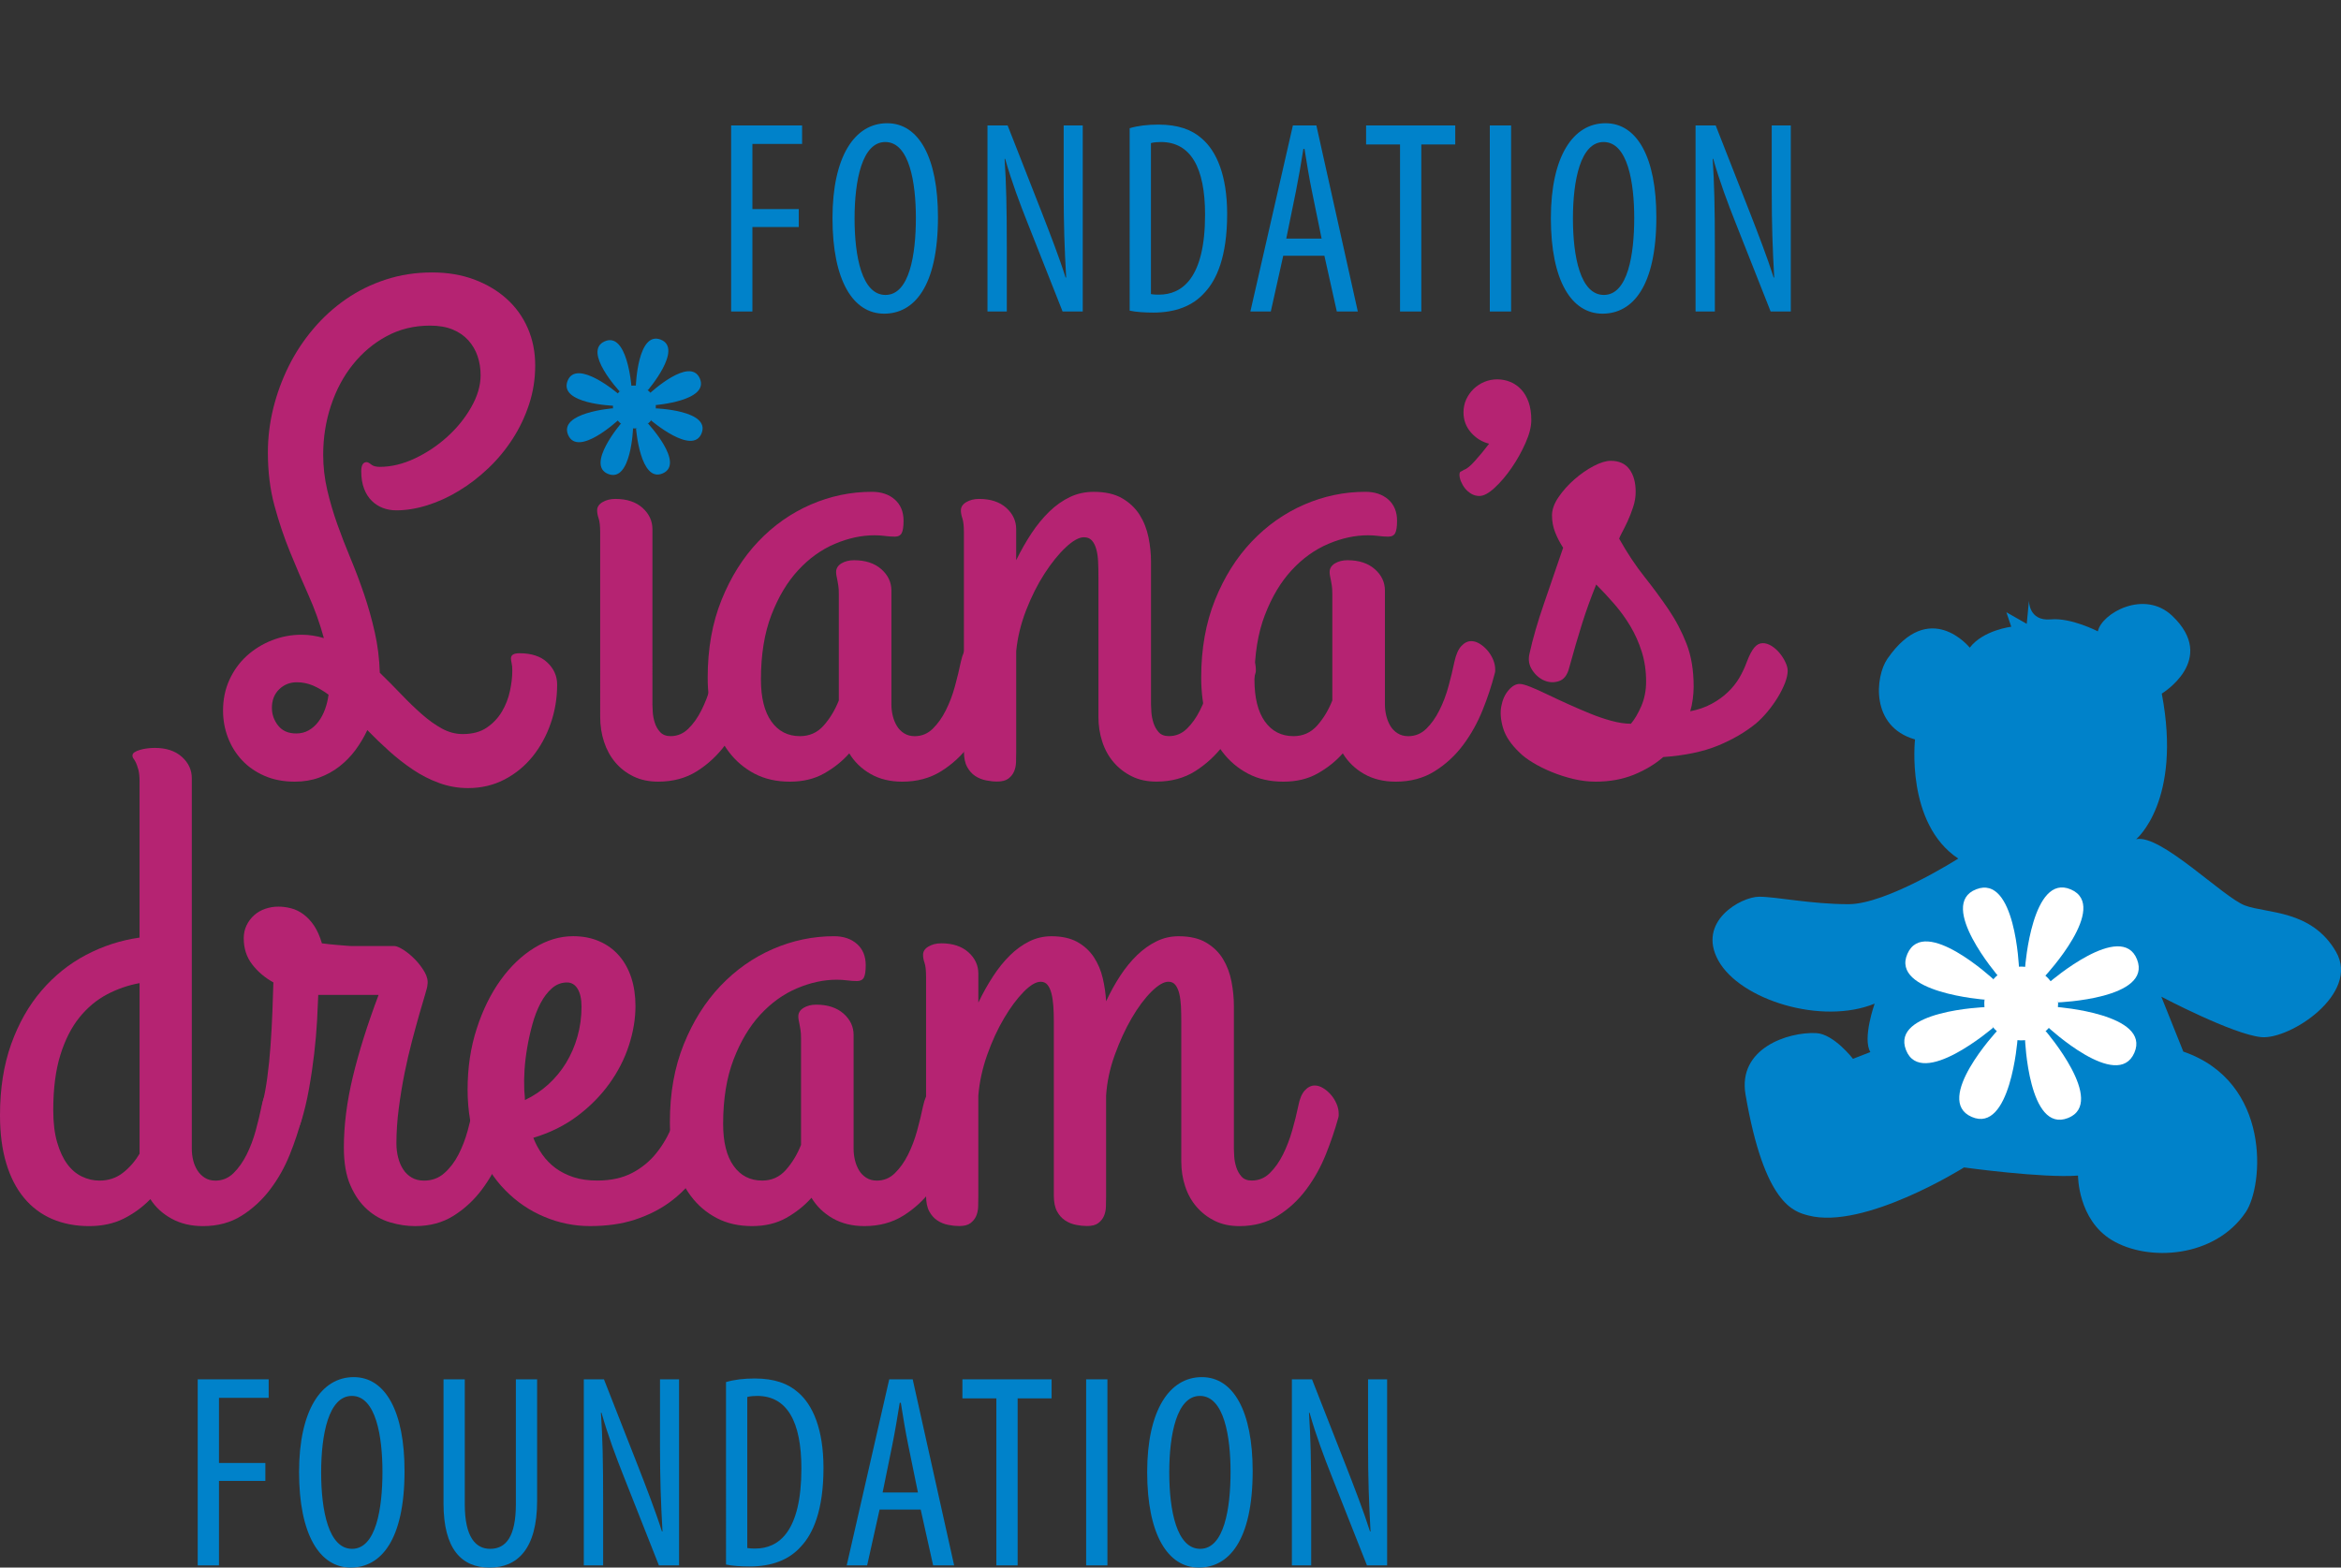 <?xml version="1.0" encoding="utf-8"?>
<!-- Generator: Adobe Illustrator 16.0.0, SVG Export Plug-In . SVG Version: 6.00 Build 0)  -->
<!DOCTYPE svg PUBLIC "-//W3C//DTD SVG 1.1//EN" "http://www.w3.org/Graphics/SVG/1.1/DTD/svg11.dtd">
<svg version="1.1" id="Layer_1" xmlns="http://www.w3.org/2000/svg" xmlns:xlink="http://www.w3.org/1999/xlink" x="0px" y="0px"
	 width="162.379px" height="108.764px" viewBox="0 -18.903 162.379 108.764" enable-background="new 0 -18.903 162.379 108.764"
	 xml:space="preserve">
<rect x="0" y="-18.903" width="162.379" height="108.764" fill="#333333" stroke="none"/>
<g id="Layer_1_1_">
	<g>
		<g>
			<path fill="#0082CA" d="M148.172,39.324c0,0,3.197-2.648,1.775-10.103c0,0,3.91-2.354,0.734-5.388
				c-1.951-1.865-4.914-0.176-5.168,1.07c0,0-1.837-0.958-3.262-0.831c-1.552,0.141-1.516-1.306-1.516-1.306l-0.154,1.615
				l-1.413-0.805l0.339,1.008c0,0-1.938,0.227-2.879,1.449c0,0-2.791-3.468-5.718,0.782c-0.832,1.208-1.201,4.698,1.922,5.587
				c0,0-0.664,5.834,3,8.266c0,0-4.97,3.164-7.604,3.164c-2.638,0-4.992-0.517-6.215-0.517c-1.225,0-4.332,1.695-2.824,4.427
				c1.504,2.729,7.168,4.496,10.842,2.99c0,0-0.861,2.422-0.297,3.361l-1.205,0.469c0,0-1.331-1.73-2.559-1.786
				c-1.972-0.09-5.441,1.071-4.896,4.258c1.311,7.649,3.364,8.132,4.35,8.394c3.872,1.03,10.806-3.33,10.806-3.33
				s5.461,0.754,7.908,0.565c0,0-0.017,3.047,2.346,4.476c2.527,1.525,7.151,1.232,9.287-1.938c1.248-1.854,1.78-9.039-4.33-11.141
				l-1.527-3.811c0,0,4.96,2.62,6.938,2.808c1.976,0.188,6.873-3.012,5.176-5.932c-1.694-2.918-4.801-2.637-6.307-3.202
				C154.214,43.365,149.867,38.946,148.172,39.324L148.172,39.324L148.172,39.324z"/>
			<path fill="#FFFFFF" d="M142.542,51.745c-0.563,1.297-2.074,1.89-3.368,1.322c-1.295-0.563-1.89-2.072-1.322-3.367
				c0.563-1.297,2.071-1.888,3.367-1.322C142.516,48.942,143.107,50.451,142.542,51.745L142.542,51.745z"/>
			<path fill="#FFFFFF" d="M140.471,48.179c0,0,0.484-6.542,3.176-5.367c2.692,1.172-1.773,5.979-1.773,5.979L140.471,48.179
				L140.471,48.179z"/>
			<path fill="#FFFFFF" d="M139.941,53.226c0,0-0.485,6.541-3.178,5.366c-2.693-1.173,1.771-5.979,1.771-5.979L139.941,53.226
				L139.941,53.226z"/>
			<path fill="#FFFFFF" d="M137.668,50.457c0,0-6.54-0.484-5.366-3.176c1.175-2.695,5.978,1.771,5.978,1.771L137.668,50.457
				L137.668,50.457z"/>
			<path fill="#FFFFFF" d="M142.676,50.968c0,0,6.542,0.483,5.368,3.178c-1.174,2.69-5.979-1.771-5.979-1.771L142.676,50.968
				L142.676,50.968z"/>
			<path fill="#FFFFFF" d="M142.191,49.219c0,0,4.968-4.283,6.041-1.551c1.074,2.737-5.481,2.979-5.481,2.979L142.191,49.219
				L142.191,49.219z"/>
			<path fill="#FFFFFF" d="M138.617,48.843c0,0-4.282-4.969-1.549-6.042c2.734-1.071,2.977,5.481,2.977,5.481L138.617,48.843
				L138.617,48.843z"/>
			<path fill="#FFFFFF" d="M138.247,52.403c0,0-4.968,4.283-6.04,1.55c-1.076-2.736,5.479-2.977,5.479-2.977L138.247,52.403
				L138.247,52.403z"/>
			<path fill="#FFFFFF" d="M141.889,52.629c0,0,4.281,4.969,1.549,6.042c-2.734,1.073-2.976-5.48-2.976-5.48L141.889,52.629
				L141.889,52.629z"/>
		</g>
		<g>
			<polygon fill="#0082CA" points="13.714,76.801 18.636,76.801 18.636,78.084 15.189,78.084 15.189,82.604 18.406,82.604 
				18.406,83.849 15.189,83.849 15.189,89.71 13.714,89.71 			"/>
			<path fill="#0082CA" d="M22.276,83.255c0,2.661,0.517,5.306,2.145,5.306c1.667,0,2.107-2.815,2.107-5.344
				c0-2.412-0.44-5.266-2.125-5.266C22.793,77.951,22.276,80.631,22.276,83.255L22.276,83.255z M28.06,83.159
				c0,4.846-1.667,6.702-3.734,6.702c-2.146,0-3.582-2.278-3.582-6.625c0-4.272,1.533-6.589,3.792-6.589
				C26.739,76.647,28.06,79.04,28.06,83.159L28.06,83.159z"/>
			<path fill="#0082CA" d="M32.238,76.801v8.656c0,2.316,0.766,3.104,1.762,3.104c1.092,0,1.782-0.843,1.782-3.104v-8.656h1.474
				v8.428c0,3.353-1.378,4.634-3.294,4.634c-1.934,0-3.199-1.264-3.199-4.463v-8.599H32.238L32.238,76.801z"/>
			<path fill="#0082CA" d="M40.494,89.71V76.801h1.398l2.375,6.053c0.536,1.38,1.207,3.104,1.647,4.501h0.039
				c-0.116-2.031-0.173-3.696-0.173-5.938v-4.616h1.322V89.71h-1.398l-2.452-6.206c-0.517-1.304-1.072-2.775-1.532-4.386h-0.038
				c0.115,1.723,0.153,3.369,0.153,6.128v4.464H40.494L40.494,89.71z"/>
			<path fill="#0082CA" d="M51.833,88.503c0.21,0.038,0.421,0.038,0.555,0.038c1.628,0,3.199-1.169,3.199-5.555
				c0-3.255-0.996-5.035-3.064-5.035c-0.23,0-0.498,0.018-0.69,0.074V88.503L51.833,88.503z M50.358,76.992
				c0.575-0.173,1.245-0.25,1.992-0.25c1.36,0,2.318,0.346,3.026,0.979c0.997,0.861,1.743,2.527,1.743,5.227
				c0,2.951-0.728,4.561-1.552,5.44c-0.842,0.958-2.068,1.397-3.562,1.397c-0.594,0-1.207-0.038-1.647-0.134V76.992L50.358,76.992z"
				/>
			<path fill="#0082CA" d="M63.671,84.653l-0.669-3.275c-0.192-0.919-0.365-1.992-0.518-2.949h-0.076
				c-0.154,0.977-0.345,2.088-0.519,2.949l-0.668,3.275H63.671L63.671,84.653z M61.009,85.84l-0.862,3.87H58.73l2.95-12.909h1.628
				l2.874,12.909h-1.457l-0.862-3.87H61.009L61.009,85.84z"/>
			<polygon fill="#0082CA" points="69.111,78.121 66.756,78.121 66.756,76.801 72.942,76.801 72.942,78.121 70.587,78.121 
				70.587,89.71 69.111,89.71 			"/>
			<polygon fill="#0082CA" points="76.814,76.801 76.814,89.71 75.338,89.71 75.338,76.801 			"/>
			<path fill="#0082CA" d="M81.104,83.255c0,2.661,0.517,5.306,2.146,5.306c1.666,0,2.105-2.815,2.105-5.344
				c0-2.412-0.439-5.266-2.125-5.266C81.62,77.951,81.104,80.631,81.104,83.255L81.104,83.255z M86.889,83.159
				c0,4.846-1.666,6.702-3.734,6.702c-2.146,0-3.583-2.278-3.583-6.625c0-4.272,1.532-6.589,3.792-6.589
				C85.566,76.647,86.889,79.04,86.889,83.159L86.889,83.159z"/>
			<path fill="#0082CA" d="M89.609,89.71V76.801h1.397l2.374,6.053c0.537,1.38,1.207,3.104,1.648,4.501h0.037
				c-0.114-2.031-0.172-3.696-0.172-5.938v-4.616h1.322V89.71h-1.398l-2.452-6.206c-0.517-1.304-1.072-2.775-1.531-4.386h-0.038
				c0.113,1.723,0.152,3.369,0.152,6.128v4.464H89.609L89.609,89.71z"/>
			<polygon fill="#0082CA" points="50.714,-10.199 55.636,-10.199 55.636,-8.916 52.189,-8.916 52.189,-4.396 55.406,-4.396 
				55.406,-3.151 52.189,-3.151 52.189,2.71 50.714,2.71 			"/>
			<path fill="#0082CA" d="M59.276-3.745c0,2.661,0.517,5.306,2.145,5.306c1.667,0,2.107-2.815,2.107-5.344
				c0-2.412-0.44-5.266-2.125-5.266C59.793-9.049,59.276-6.369,59.276-3.745L59.276-3.745z M65.06-3.841
				c0,4.846-1.667,6.702-3.734,6.702c-2.146,0-3.582-2.278-3.582-6.625c0-4.272,1.533-6.589,3.792-6.589
				C63.739-10.353,65.06-7.96,65.06-3.841L65.06-3.841z"/>
			<path fill="#0082CA" d="M68.494,2.71v-12.909h1.398l2.375,6.053c0.536,1.38,1.207,3.104,1.647,4.501h0.039
				c-0.116-2.031-0.173-3.696-0.173-5.938v-4.616h1.322V2.71h-1.398l-2.452-6.206C70.735-4.8,70.18-6.272,69.72-7.882h-0.038
				c0.115,1.723,0.153,3.369,0.153,6.128V2.71H68.494L68.494,2.71z"/>
			<path fill="#0082CA" d="M79.833,1.503c0.21,0.038,0.421,0.038,0.555,0.038c1.627,0,3.199-1.169,3.199-5.555
				c0-3.255-0.996-5.035-3.064-5.035c-0.23,0-0.498,0.018-0.69,0.074V1.503L79.833,1.503z M78.358-10.008
				c0.575-0.173,1.245-0.25,1.992-0.25c1.36,0,2.318,0.346,3.026,0.979c0.997,0.861,1.743,2.527,1.743,5.227
				c0,2.951-0.729,4.561-1.553,5.44c-0.842,0.958-2.067,1.397-3.562,1.397c-0.594,0-1.207-0.038-1.647-0.134V-10.008L78.358-10.008z
				"/>
			<path fill="#0082CA" d="M91.671-2.347l-0.669-3.275c-0.191-0.919-0.365-1.992-0.518-2.949h-0.076
				c-0.154,0.977-0.346,2.088-0.52,2.949l-0.668,3.275H91.671L91.671-2.347z M89.009-1.16l-0.862,3.87H86.73l2.949-12.909h1.629
				L94.182,2.71h-1.457l-0.861-3.87H89.009L89.009-1.16z"/>
			<polygon fill="#0082CA" points="97.111,-8.879 94.756,-8.879 94.756,-10.199 100.941,-10.199 100.941,-8.879 98.587,-8.879 
				98.587,2.71 97.111,2.71 			"/>
			<polygon fill="#0082CA" points="104.814,-10.199 104.814,2.71 103.338,2.71 103.338,-10.199 			"/>
			<path fill="#0082CA" d="M109.104-3.745c0,2.661,0.518,5.306,2.146,5.306c1.666,0,2.105-2.815,2.105-5.344
				c0-2.412-0.439-5.266-2.125-5.266C109.62-9.049,109.104-6.369,109.104-3.745L109.104-3.745z M114.889-3.841
				c0,4.846-1.666,6.702-3.734,6.702c-2.146,0-3.582-2.278-3.582-6.625c0-4.272,1.531-6.589,3.792-6.589
				C113.566-10.353,114.889-7.96,114.889-3.841L114.889-3.841z"/>
			<path fill="#0082CA" d="M117.609,2.71v-12.909h1.397l2.374,6.053c0.537,1.38,1.207,3.104,1.648,4.501h0.037
				c-0.114-2.031-0.172-3.696-0.172-5.938v-4.616h1.322V2.71h-1.398l-2.452-6.206c-0.517-1.304-1.072-2.775-1.531-4.386h-0.038
				c0.113,1.723,0.152,3.369,0.152,6.128V2.71H117.609L117.609,2.71z"/>
			<path fill="#B52372" d="M20.591,28.435c-0.484,0-0.893,0.164-1.228,0.489c-0.335,0.328-0.503,0.758-0.503,1.287
				c0,0.452,0.144,0.86,0.432,1.229c0.289,0.365,0.706,0.548,1.251,0.548c0.328,0,0.62-0.074,0.877-0.222
				c0.257-0.148,0.479-0.348,0.667-0.598c0.187-0.249,0.339-0.532,0.456-0.853s0.199-0.659,0.246-1.019
				c-0.359-0.265-0.718-0.476-1.076-0.633C21.355,28.513,20.981,28.435,20.591,28.435L20.591,28.435z M32.47,35.777
				c-0.702,0-1.372-0.117-2.01-0.353c-0.64-0.232-1.244-0.541-1.813-0.924c-0.569-0.381-1.119-0.81-1.648-1.286
				c-0.53-0.475-1.037-0.962-1.52-1.461c-0.234,0.499-0.511,0.962-0.831,1.393c-0.319,0.429-0.689,0.807-1.11,1.134
				c-0.42,0.328-0.888,0.584-1.403,0.771c-0.515,0.188-1.075,0.28-1.683,0.28c-0.795,0-1.501-0.136-2.117-0.409
				c-0.616-0.271-1.134-0.634-1.555-1.087c-0.42-0.451-0.745-0.975-0.97-1.565c-0.226-0.594-0.339-1.216-0.339-1.87
				c0-0.78,0.148-1.493,0.445-2.142c0.296-0.646,0.697-1.198,1.204-1.659c0.507-0.459,1.087-0.817,1.743-1.075
				c0.655-0.258,1.34-0.388,2.058-0.388c0.265,0,0.526,0.021,0.783,0.061c0.258,0.039,0.511,0.097,0.76,0.174
				c-0.28-1.027-0.639-2.029-1.076-3.003c-0.437-0.975-0.861-1.969-1.274-2.982c-0.413-1.013-0.772-2.08-1.076-3.202
				c-0.304-1.123-0.457-2.354-0.457-3.695c0-1.028,0.125-2.049,0.374-3.063c0.25-1.013,0.605-1.981,1.064-2.91
				c0.46-0.928,1.024-1.788,1.696-2.583c0.67-0.797,1.426-1.484,2.268-2.07c0.842-0.585,1.766-1.04,2.771-1.368S28.83,0,29.968,0
				c1.075,0,2.05,0.164,2.923,0.49c0.873,0.328,1.625,0.776,2.256,1.345c0.631,0.57,1.119,1.247,1.461,2.034
				c0.344,0.788,0.515,1.649,0.515,2.584c0,0.937-0.141,1.833-0.422,2.689c-0.279,0.856-0.662,1.661-1.145,2.408
				c-0.484,0.748-1.044,1.427-1.684,2.034c-0.639,0.607-1.317,1.131-2.035,1.565c-0.716,0.438-1.45,0.771-2.198,1.006
				c-0.747,0.234-1.465,0.351-2.151,0.351c-0.327,0-0.635-0.054-0.923-0.161c-0.289-0.109-0.546-0.273-0.771-0.492
				c-0.226-0.219-0.406-0.498-0.538-0.841c-0.133-0.345-0.199-0.749-0.199-1.218c0-0.42,0.125-0.631,0.374-0.631
				c0.078,0,0.184,0.055,0.316,0.164c0.132,0.108,0.332,0.163,0.597,0.163c0.794,0,1.605-0.195,2.432-0.585
				c0.826-0.389,1.579-0.892,2.257-1.509c0.678-0.614,1.231-1.301,1.659-2.058c0.429-0.757,0.644-1.492,0.644-2.209
				c0-0.469-0.07-0.908-0.21-1.321c-0.141-0.413-0.355-0.778-0.644-1.101c-0.288-0.318-0.651-0.568-1.087-0.748
				c-0.437-0.179-0.958-0.269-1.566-0.269c-1.107,0-2.113,0.245-3.017,0.736c-0.904,0.489-1.683,1.146-2.337,1.965
				c-0.655,0.816-1.162,1.77-1.521,2.854c-0.358,1.083-0.537,2.216-0.537,3.401c0,0.826,0.093,1.641,0.28,2.443
				s0.421,1.598,0.701,2.385c0.28,0.787,0.588,1.582,0.924,2.386c0.335,0.803,0.646,1.629,0.935,2.478
				c0.289,0.853,0.534,1.724,0.736,2.621c0.203,0.896,0.32,1.834,0.352,2.817c0.514,0.499,1.009,0.997,1.484,1.496
				c0.476,0.499,0.948,0.955,1.416,1.367c0.467,0.413,0.935,0.749,1.402,1.006c0.468,0.257,0.951,0.385,1.45,0.385
				c0.671,0,1.224-0.147,1.661-0.443c0.436-0.296,0.787-0.665,1.052-1.109c0.264-0.444,0.452-0.923,0.561-1.438
				c0.109-0.514,0.164-0.98,0.164-1.401c0-0.219-0.015-0.395-0.047-0.526c-0.031-0.132-0.046-0.245-0.046-0.339
				c0-0.233,0.195-0.352,0.584-0.352c0.842,0,1.489,0.213,1.941,0.644c0.452,0.431,0.678,0.938,0.678,1.532
				c0,0.935-0.148,1.832-0.445,2.688c-0.296,0.857-0.712,1.621-1.251,2.292c-0.537,0.67-1.189,1.204-1.952,1.603
				C34.231,35.578,33.389,35.777,32.47,35.777L32.47,35.777z"/>
			<path fill="#B52372" d="M45.254,29.978c0,0.109,0.007,0.284,0.023,0.524c0.016,0.242,0.062,0.487,0.14,0.737
				s0.203,0.468,0.375,0.655c0.171,0.186,0.413,0.279,0.725,0.279c0.467,0,0.877-0.172,1.227-0.515
				c0.351-0.343,0.655-0.771,0.912-1.287c0.258-0.513,0.472-1.069,0.643-1.671c0.172-0.599,0.313-1.164,0.421-1.695
				c0.094-0.48,0.237-0.833,0.433-1.052c0.195-0.219,0.405-0.34,0.631-0.363c0.226-0.021,0.453,0.035,0.679,0.177
				c0.225,0.142,0.428,0.323,0.608,0.55c0.179,0.227,0.312,0.479,0.398,0.76c0.085,0.281,0.097,0.546,0.034,0.795
				c-0.218,0.794-0.503,1.63-0.854,2.501c-0.351,0.874-0.798,1.677-1.344,2.409c-0.546,0.733-1.201,1.342-1.964,1.825
				c-0.765,0.482-1.661,0.724-2.689,0.724c-0.64,0-1.208-0.119-1.707-0.36c-0.499-0.242-0.92-0.566-1.263-0.972
				c-0.343-0.406-0.604-0.881-0.783-1.427c-0.179-0.546-0.269-1.123-0.269-1.73V18.052c0-0.45-0.036-0.778-0.105-0.981
				c-0.07-0.202-0.106-0.39-0.106-0.563c0-0.232,0.125-0.424,0.375-0.571c0.25-0.148,0.545-0.223,0.888-0.223
				c0.795,0,1.423,0.207,1.883,0.619c0.459,0.413,0.69,0.909,0.69,1.484L45.254,29.978L45.254,29.978z"/>
			<path fill="#B52372" d="M63.446,32.176c0.483,0,0.9-0.172,1.251-0.515c0.35-0.343,0.655-0.771,0.912-1.287
				c0.257-0.513,0.468-1.069,0.631-1.671c0.164-0.599,0.299-1.164,0.409-1.695c0.109-0.5,0.27-0.86,0.479-1.087
				c0.211-0.225,0.44-0.34,0.69-0.34c0.187,0,0.378,0.06,0.573,0.175c0.194,0.118,0.375,0.271,0.538,0.457
				c0.164,0.188,0.296,0.398,0.397,0.631c0.102,0.234,0.153,0.47,0.153,0.702c0,0.032,0,0.07,0,0.116
				c0,0.047-0.017,0.118-0.047,0.211c-0.203,0.794-0.479,1.63-0.83,2.501c-0.351,0.874-0.799,1.677-1.345,2.409
				c-0.546,0.733-1.204,1.342-1.976,1.825c-0.772,0.482-1.672,0.724-2.701,0.724c-0.842,0-1.575-0.18-2.198-0.537
				c-0.625-0.357-1.115-0.834-1.474-1.428c-0.484,0.547-1.064,1.01-1.743,1.393c-0.677,0.384-1.469,0.572-2.373,0.572
				c-0.936,0-1.757-0.186-2.467-0.561c-0.709-0.375-1.305-0.886-1.789-1.53c-0.483-0.647-0.846-1.412-1.087-2.294
				c-0.241-0.88-0.362-1.827-0.362-2.84c0-1.996,0.319-3.789,0.959-5.379c0.639-1.59,1.489-2.942,2.549-4.059
				c1.059-1.113,2.271-1.967,3.635-2.561c1.364-0.591,2.778-0.887,4.245-0.887c0.654,0,1.184,0.178,1.589,0.534
				c0.406,0.36,0.609,0.853,0.609,1.476c0,0.405-0.044,0.69-0.129,0.854c-0.087,0.164-0.246,0.246-0.48,0.246
				c-0.218,0-0.444-0.017-0.677-0.047c-0.234-0.031-0.476-0.047-0.726-0.047c-0.904,0-1.823,0.198-2.759,0.596
				c-0.935,0.398-1.782,1.007-2.537,1.825c-0.757,0.816-1.376,1.854-1.86,3.109c-0.482,1.254-0.725,2.747-0.725,4.478
				c0,1.263,0.243,2.233,0.725,2.912c0.483,0.678,1.146,1.017,1.988,1.017c0.655,0,1.201-0.244,1.637-0.734
				c0.436-0.493,0.787-1.073,1.052-1.742v-7.392c0-0.232-0.012-0.428-0.036-0.584c-0.023-0.154-0.046-0.287-0.069-0.396
				s-0.043-0.208-0.059-0.293c-0.016-0.086-0.023-0.167-0.023-0.245c0-0.25,0.121-0.447,0.362-0.597
				c0.242-0.147,0.535-0.223,0.876-0.223c0.796,0,1.427,0.207,1.895,0.619c0.468,0.414,0.702,0.908,0.702,1.485v7.903
				c0,0.265,0.031,0.524,0.093,0.782c0.062,0.259,0.156,0.49,0.281,0.701c0.124,0.211,0.292,0.383,0.502,0.517
				C62.92,32.109,63.166,32.176,63.446,32.176L63.446,32.176z"/>
			<path fill="#B52372" d="M66.86,18.052c0-0.45-0.035-0.778-0.105-0.981c-0.069-0.202-0.105-0.39-0.105-0.563
				c0-0.232,0.125-0.424,0.374-0.571c0.25-0.148,0.545-0.223,0.889-0.223c0.795,0,1.422,0.207,1.883,0.619
				c0.46,0.413,0.69,0.909,0.69,1.484v2.151c0.327-0.671,0.681-1.294,1.063-1.871c0.382-0.576,0.796-1.078,1.239-1.508
				c0.444-0.43,0.92-0.764,1.426-1.006c0.507-0.241,1.057-0.36,1.648-0.36c0.795,0,1.45,0.146,1.965,0.442
				c0.514,0.296,0.919,0.68,1.217,1.146c0.295,0.469,0.501,0.99,0.619,1.567c0.117,0.576,0.175,1.14,0.175,1.684v9.915
				c0,0.109,0.008,0.283,0.024,0.524c0.016,0.242,0.062,0.487,0.141,0.737c0.076,0.25,0.198,0.468,0.361,0.655
				c0.164,0.186,0.401,0.279,0.713,0.279c0.483,0,0.899-0.172,1.251-0.515s0.654-0.771,0.912-1.287
				c0.257-0.513,0.468-1.07,0.631-1.671c0.164-0.599,0.3-1.164,0.408-1.695c0.095-0.5,0.25-0.86,0.469-1.087
				c0.217-0.225,0.443-0.34,0.678-0.34c0.188,0,0.383,0.06,0.584,0.175c0.203,0.118,0.385,0.271,0.551,0.457
				c0.162,0.188,0.295,0.398,0.396,0.631c0.103,0.234,0.151,0.47,0.151,0.702c0,0.032,0,0.07,0,0.116
				c0,0.047-0.016,0.118-0.045,0.211c-0.203,0.794-0.479,1.63-0.83,2.501c-0.352,0.874-0.803,1.677-1.356,2.409
				c-0.554,0.733-1.213,1.342-1.976,1.825c-0.764,0.482-1.661,0.724-2.689,0.724c-0.64,0-1.205-0.119-1.695-0.361
				c-0.491-0.241-0.913-0.565-1.263-0.971c-0.351-0.406-0.616-0.881-0.795-1.427c-0.181-0.546-0.269-1.123-0.269-1.73v-9.728
				c0-0.374-0.007-0.726-0.023-1.053c-0.015-0.327-0.059-0.616-0.129-0.864c-0.069-0.249-0.171-0.449-0.304-0.598
				c-0.133-0.147-0.315-0.222-0.549-0.222c-0.343,0-0.764,0.233-1.262,0.701c-0.5,0.468-0.99,1.075-1.473,1.823
				c-0.484,0.748-0.909,1.595-1.275,2.537c-0.366,0.943-0.596,1.89-0.689,2.842v6.991c0,0.233-0.004,0.473-0.012,0.714
				c-0.008,0.24-0.055,0.46-0.141,0.654c-0.086,0.193-0.219,0.358-0.398,0.49c-0.18,0.134-0.44,0.198-0.783,0.198
				c-0.233,0-0.487-0.027-0.76-0.082c-0.273-0.054-0.523-0.155-0.749-0.303c-0.226-0.149-0.413-0.359-0.561-0.632
				c-0.149-0.272-0.223-0.635-0.223-1.087V18.052H66.86z"/>
			<path fill="#B52372" d="M97.68,32.176c0.484,0,0.901-0.172,1.252-0.515c0.352-0.343,0.655-0.771,0.911-1.287
				c0.257-0.513,0.47-1.069,0.632-1.671c0.164-0.599,0.299-1.164,0.409-1.695c0.109-0.5,0.269-0.86,0.479-1.087
				c0.21-0.225,0.439-0.34,0.689-0.34c0.188,0,0.379,0.06,0.573,0.175c0.194,0.118,0.374,0.271,0.537,0.457
				c0.164,0.188,0.296,0.398,0.397,0.631c0.101,0.234,0.152,0.47,0.152,0.702c0,0.032,0,0.07,0,0.116
				c0,0.047-0.018,0.118-0.046,0.211c-0.204,0.794-0.479,1.63-0.831,2.501c-0.352,0.874-0.799,1.677-1.345,2.409
				c-0.546,0.733-1.204,1.342-1.978,1.825c-0.77,0.482-1.671,0.724-2.699,0.724c-0.842,0-1.575-0.18-2.199-0.537
				c-0.623-0.357-1.114-0.834-1.473-1.428c-0.482,0.547-1.063,1.01-1.742,1.393c-0.678,0.384-1.471,0.572-2.373,0.572
				c-0.937,0-1.76-0.186-2.467-0.561c-0.709-0.375-1.307-0.886-1.789-1.53c-0.484-0.647-0.848-1.412-1.088-2.294
				c-0.242-0.88-0.363-1.827-0.363-2.84c0-1.996,0.32-3.789,0.957-5.379c0.639-1.59,1.49-2.942,2.55-4.059
				c1.06-1.113,2.272-1.967,3.637-2.561c1.363-0.591,2.777-0.887,4.244-0.887c0.653,0,1.185,0.178,1.591,0.534
				c0.404,0.36,0.607,0.853,0.607,1.476c0,0.405-0.045,0.69-0.129,0.854c-0.086,0.164-0.245,0.246-0.479,0.246
				c-0.218,0-0.443-0.017-0.679-0.047c-0.233-0.031-0.476-0.047-0.724-0.047c-0.905,0-1.825,0.198-2.76,0.596
				c-0.937,0.398-1.783,1.007-2.539,1.825c-0.756,0.816-1.375,1.854-1.858,3.109c-0.484,1.254-0.724,2.747-0.724,4.478
				c0,1.263,0.239,2.233,0.724,2.912c0.483,0.678,1.147,1.017,1.987,1.017c0.654,0,1.199-0.244,1.638-0.734
				c0.437-0.493,0.786-1.073,1.052-1.742v-7.392c0-0.232-0.012-0.428-0.035-0.584c-0.023-0.154-0.047-0.287-0.07-0.396
				c-0.022-0.109-0.043-0.208-0.059-0.293c-0.016-0.086-0.023-0.167-0.023-0.245c0-0.25,0.123-0.447,0.362-0.597
				c0.242-0.147,0.533-0.223,0.877-0.223c0.796,0,1.427,0.207,1.894,0.619c0.469,0.414,0.703,0.908,0.703,1.485v7.903
				c0,0.265,0.031,0.524,0.094,0.782c0.063,0.259,0.154,0.49,0.279,0.701s0.293,0.383,0.504,0.517
				C97.154,32.109,97.4,32.176,97.68,32.176L97.68,32.176z"/>
			<path fill="#B52372" d="M103.854,7.418c0.312,0,0.612,0.059,0.9,0.175c0.287,0.117,0.542,0.293,0.76,0.527
				c0.219,0.233,0.389,0.525,0.514,0.875c0.125,0.353,0.188,0.771,0.188,1.252c0,0.453-0.132,0.979-0.399,1.579
				c-0.264,0.6-0.582,1.172-0.957,1.719c-0.375,0.546-0.768,1.01-1.182,1.392c-0.412,0.383-0.767,0.573-1.063,0.573
				c-0.203,0-0.391-0.052-0.561-0.151c-0.173-0.104-0.316-0.228-0.434-0.375c-0.117-0.148-0.21-0.308-0.281-0.479
				c-0.07-0.172-0.105-0.328-0.105-0.469c0-0.124,0.031-0.199,0.096-0.221c0.061-0.025,0.138-0.067,0.232-0.129
				c0.172-0.047,0.418-0.247,0.735-0.599c0.32-0.351,0.65-0.752,0.994-1.203c-0.498-0.126-0.92-0.387-1.263-0.782
				c-0.344-0.398-0.514-0.862-0.514-1.393c0-0.328,0.063-0.628,0.188-0.899c0.124-0.273,0.295-0.516,0.513-0.728
				c0.218-0.208,0.468-0.373,0.749-0.49C103.246,7.476,103.542,7.418,103.854,7.418L103.854,7.418z"/>
			<path fill="#B52372" d="M108.844,27.429c-0.125,0.5-0.357,0.808-0.701,0.924c-0.344,0.117-0.684,0.104-1.017-0.035
				c-0.335-0.142-0.617-0.381-0.843-0.726c-0.227-0.343-0.292-0.716-0.197-1.122c0.232-1.061,0.572-2.232,1.018-3.521
				c0.442-1.284,0.883-2.567,1.32-3.847c-0.232-0.358-0.42-0.721-0.56-1.086c-0.142-0.367-0.212-0.754-0.212-1.159
				c0-0.404,0.152-0.83,0.457-1.273c0.304-0.444,0.67-0.853,1.1-1.228c0.43-0.374,0.873-0.684,1.332-0.924
				c0.46-0.24,0.854-0.362,1.182-0.362c0.577,0,1.01,0.194,1.297,0.584c0.289,0.39,0.435,0.912,0.435,1.568
				c0,0.357-0.06,0.712-0.177,1.063c-0.116,0.352-0.245,0.679-0.383,0.982c-0.143,0.305-0.27,0.563-0.389,0.782
				c-0.115,0.219-0.183,0.358-0.197,0.422c0.562,0.999,1.146,1.879,1.754,2.643c0.607,0.765,1.164,1.521,1.67,2.268
				c0.508,0.749,0.924,1.543,1.252,2.387c0.328,0.843,0.492,1.832,0.492,2.971c0,0.279-0.021,0.568-0.061,0.865
				c-0.039,0.295-0.096,0.575-0.175,0.842c0.562-0.11,1.056-0.282,1.485-0.516c0.428-0.232,0.801-0.502,1.121-0.807
				c0.32-0.304,0.586-0.636,0.797-0.995c0.209-0.357,0.385-0.732,0.526-1.122c0.17-0.45,0.343-0.777,0.515-0.98
				s0.365-0.305,0.584-0.305c0.203,0,0.41,0.066,0.621,0.198c0.209,0.134,0.396,0.302,0.561,0.503
				c0.164,0.203,0.296,0.413,0.396,0.632c0.102,0.219,0.152,0.412,0.152,0.585c0,0.232-0.063,0.515-0.186,0.842
				c-0.127,0.327-0.295,0.662-0.504,1.005c-0.211,0.344-0.449,0.675-0.713,0.994c-0.266,0.318-0.539,0.597-0.818,0.831
				c-0.75,0.605-1.631,1.118-2.644,1.53c-1.013,0.413-2.267,0.675-3.764,0.782c-0.577,0.5-1.261,0.908-2.046,1.229
				c-0.788,0.318-1.672,0.479-2.654,0.479c-0.5,0-1.01-0.063-1.533-0.186c-0.521-0.126-1.021-0.285-1.496-0.48
				c-0.476-0.193-0.908-0.409-1.297-0.644c-0.39-0.233-0.703-0.467-0.936-0.701c-0.592-0.562-0.975-1.125-1.146-1.695
				c-0.171-0.568-0.214-1.079-0.128-1.53c0.087-0.452,0.253-0.822,0.503-1.11c0.248-0.289,0.506-0.435,0.771-0.435
				c0.156,0,0.402,0.066,0.736,0.199s0.721,0.305,1.156,0.516c0.438,0.211,0.914,0.434,1.428,0.666
				c0.515,0.232,1.028,0.457,1.543,0.666c0.516,0.211,1.017,0.383,1.509,0.515c0.489,0.133,0.938,0.2,1.344,0.2
				c0.267-0.313,0.506-0.728,0.728-1.24c0.217-0.514,0.326-1.075,0.326-1.684c0-0.748-0.102-1.442-0.305-2.081
				c-0.203-0.64-0.468-1.232-0.795-1.778c-0.328-0.545-0.697-1.055-1.111-1.53c-0.412-0.477-0.83-0.924-1.251-1.346
				c-0.372,0.92-0.702,1.828-0.983,2.726C109.452,25.274,109.156,26.29,108.844,27.429L108.844,27.429z"/>
			<path fill="#B52372" d="M6.898,63.012c0.623,0,1.165-0.181,1.625-0.539c0.46-0.356,0.846-0.803,1.158-1.332V49.31
				c-0.78,0.141-1.532,0.4-2.257,0.781c-0.726,0.384-1.364,0.917-1.918,1.604c-0.554,0.686-0.994,1.555-1.321,2.606
				c-0.327,1.054-0.491,2.326-0.491,3.823c0,0.873,0.09,1.618,0.27,2.234c0.179,0.615,0.413,1.118,0.701,1.506
				c0.288,0.391,0.627,0.679,1.017,0.865C6.072,62.918,6.477,63.012,6.898,63.012L6.898,63.012z M6.174,66.169
				c-0.936,0-1.786-0.165-2.549-0.49c-0.764-0.328-1.416-0.815-1.953-1.462c-0.538-0.646-0.952-1.45-1.239-2.407
				C0.144,60.849,0,59.738,0,58.476c0-1.839,0.257-3.48,0.771-4.922c0.516-1.443,1.216-2.683,2.105-3.719
				c0.888-1.037,1.917-1.863,3.086-2.479c1.169-0.617,2.409-1.02,3.718-1.205V35.325c0-0.343-0.027-0.616-0.082-0.819
				c-0.055-0.199-0.109-0.36-0.164-0.479c-0.054-0.116-0.109-0.21-0.164-0.28c-0.055-0.068-0.082-0.145-0.082-0.223
				c0-0.093,0.046-0.171,0.141-0.233c0.093-0.063,0.217-0.116,0.375-0.163c0.155-0.047,0.323-0.082,0.501-0.104
				c0.18-0.023,0.355-0.035,0.526-0.035c0.796,0,1.422,0.207,1.883,0.62c0.459,0.412,0.69,0.908,0.69,1.484v25.721
				c0,0.267,0.031,0.526,0.093,0.785c0.063,0.258,0.161,0.489,0.293,0.7s0.304,0.383,0.515,0.517
				c0.21,0.132,0.456,0.197,0.736,0.197c0.483,0,0.899-0.172,1.251-0.516c0.35-0.343,0.654-0.771,0.912-1.285
				c0.258-0.516,0.467-1.071,0.632-1.672c0.163-0.601,0.299-1.167,0.408-1.696c0.094-0.498,0.25-0.859,0.468-1.087
				c0.218-0.227,0.444-0.34,0.678-0.34c0.188,0,0.382,0.061,0.584,0.176c0.203,0.118,0.387,0.27,0.55,0.456
				c0.164,0.187,0.296,0.398,0.397,0.633c0.102,0.233,0.152,0.468,0.152,0.7c0,0.031,0,0.07,0,0.116
				c0,0.048-0.015,0.118-0.047,0.211c-0.202,0.795-0.479,1.629-0.83,2.503c-0.351,0.872-0.802,1.677-1.355,2.407
				c-0.554,0.734-1.213,1.342-1.976,1.825c-0.764,0.482-1.661,0.725-2.689,0.725c-0.827,0-1.551-0.173-2.175-0.516
				c-0.625-0.343-1.114-0.795-1.473-1.355c-0.53,0.545-1.143,0.994-1.836,1.346C7.899,65.993,7.093,66.169,6.174,66.169
				L6.174,66.169z"/>
			<path fill="#B52372" d="M28.785,66.169c-0.561,0-1.134-0.087-1.718-0.258c-0.585-0.171-1.115-0.467-1.59-0.889
				c-0.476-0.421-0.866-0.979-1.169-1.673c-0.305-0.692-0.457-1.569-0.457-2.629c0-1.545,0.207-3.177,0.62-4.9
				c0.412-1.722,1.009-3.62,1.789-5.693h-3.647h-0.538c-0.016,0.469-0.043,1.063-0.082,1.777c-0.039,0.718-0.106,1.48-0.199,2.292
				c-0.094,0.81-0.214,1.628-0.363,2.456c-0.147,0.824-0.331,1.589-0.549,2.289c-0.156,0.5-0.401,0.789-0.737,0.865
				c-0.334,0.079-0.666,0.021-0.994-0.177c-0.327-0.191-0.593-0.479-0.795-0.851c-0.202-0.374-0.25-0.764-0.139-1.171
				c0.123-0.482,0.233-1.07,0.326-1.766c0.093-0.691,0.167-1.427,0.222-2.196c0.055-0.773,0.098-1.546,0.128-2.315
				c0.032-0.771,0.054-1.462,0.07-2.07c-0.592-0.326-1.083-0.742-1.472-1.251c-0.391-0.506-0.585-1.109-0.585-1.813
				c0-0.324,0.065-0.626,0.198-0.898c0.132-0.271,0.308-0.507,0.526-0.701c0.219-0.195,0.476-0.344,0.771-0.444
				c0.297-0.102,0.601-0.151,0.913-0.151c0.28,0,0.572,0.039,0.876,0.116c0.303,0.079,0.592,0.218,0.865,0.422
				c0.272,0.203,0.519,0.468,0.737,0.793c0.217,0.33,0.397,0.735,0.537,1.217c0.39,0.049,0.721,0.084,0.994,0.106
				c0.272,0.022,0.503,0.043,0.69,0.058c0.187,0.018,0.342,0.023,0.467,0.023s0.25,0,0.374,0h2.503c0.14,0,0.346,0.087,0.619,0.258
				s0.541,0.395,0.807,0.666c0.264,0.271,0.487,0.564,0.667,0.878c0.179,0.312,0.246,0.607,0.199,0.888
				c0,0.095-0.056,0.321-0.165,0.68c-0.108,0.357-0.242,0.811-0.397,1.355c-0.156,0.545-0.328,1.174-0.514,1.882
				c-0.188,0.709-0.359,1.454-0.516,2.233c-0.156,0.779-0.288,1.586-0.397,2.42c-0.108,0.835-0.164,1.648-0.164,2.442
				c0,0.327,0.039,0.646,0.117,0.959c0.078,0.312,0.194,0.59,0.351,0.831c0.155,0.242,0.354,0.433,0.596,0.572
				c0.241,0.143,0.526,0.211,0.853,0.211c0.546,0,1.013-0.172,1.403-0.516c0.39-0.343,0.717-0.771,0.982-1.285
				c0.265-0.516,0.479-1.071,0.643-1.672s0.3-1.167,0.41-1.696c0.094-0.498,0.249-0.859,0.468-1.087
				c0.218-0.227,0.444-0.34,0.677-0.34c0.188,0,0.382,0.061,0.584,0.176c0.203,0.118,0.386,0.27,0.55,0.456s0.296,0.398,0.397,0.633
				c0.101,0.233,0.152,0.468,0.152,0.7c0,0.078-0.008,0.142-0.023,0.188c-0.016,0.048-0.023,0.095-0.023,0.141
				c-0.218,0.795-0.503,1.629-0.854,2.503c-0.351,0.872-0.799,1.677-1.345,2.407c-0.546,0.734-1.201,1.342-1.964,1.825
				C30.71,65.928,29.814,66.169,28.785,66.169L28.785,66.169z"/>
			<path fill="#B52372" d="M36.362,56.559c0,0.14,0.007,0.278,0.023,0.42c0.015,0.142,0.023,0.288,0.023,0.444
				c0.592-0.28,1.131-0.64,1.614-1.075c0.483-0.438,0.896-0.938,1.239-1.497c0.342-0.563,0.608-1.176,0.794-1.836
				c0.188-0.662,0.281-1.352,0.281-2.069c0-0.528-0.09-0.941-0.269-1.238c-0.18-0.296-0.426-0.444-0.737-0.444
				c-0.39,0-0.737,0.135-1.04,0.397c-0.304,0.265-0.569,0.611-0.795,1.039c-0.226,0.429-0.414,0.913-0.562,1.451
				s-0.27,1.08-0.363,1.626c-0.093,0.545-0.156,1.063-0.187,1.554C36.354,55.82,36.346,56.229,36.362,56.559L36.362,56.559z
				 M44.078,50.899c0,0.888-0.152,1.801-0.456,2.734c-0.304,0.937-0.756,1.82-1.356,2.653c-0.6,0.835-1.34,1.584-2.222,2.246
				c-0.881,0.662-1.897,1.165-3.051,1.509c0.156,0.405,0.362,0.79,0.62,1.157c0.256,0.366,0.565,0.681,0.923,0.947
				c0.359,0.264,0.776,0.475,1.251,0.632c0.475,0.154,1.025,0.231,1.648,0.231c0.935,0,1.737-0.175,2.408-0.525
				c0.67-0.352,1.236-0.814,1.695-1.394c0.46-0.575,0.83-1.222,1.11-1.939c0.281-0.717,0.491-1.441,0.632-2.174
				c0.108-0.529,0.332-0.886,0.667-1.064c0.335-0.178,0.678-0.221,1.029-0.129c0.351,0.095,0.656,0.294,0.912,0.598
				c0.257,0.305,0.363,0.666,0.316,1.089c-0.063,0.482-0.168,1.035-0.316,1.659c-0.148,0.623-0.371,1.254-0.667,1.894
				c-0.297,0.64-0.674,1.267-1.134,1.883c-0.46,0.617-1.025,1.165-1.695,1.648c-0.67,0.481-1.458,0.873-2.361,1.171
				c-0.904,0.295-1.94,0.442-3.111,0.442c-1.09,0-2.146-0.215-3.168-0.645c-1.021-0.427-1.925-1.043-2.712-1.849
				c-0.787-0.8-1.418-1.793-1.894-2.968c-0.476-1.177-0.712-2.516-0.712-4.011c0-1.512,0.209-2.92,0.631-4.221
				c0.421-1.303,0.975-2.428,1.66-3.378c0.686-0.952,1.465-1.697,2.339-2.234c0.872-0.537,1.769-0.807,2.689-0.807
				c0.67,0,1.274,0.116,1.813,0.352c0.537,0.233,0.994,0.563,1.368,0.992s0.658,0.939,0.853,1.532
				C43.981,49.528,44.078,50.183,44.078,50.899L44.078,50.899z"/>
			<path fill="#B52372" d="M60.822,63.012c0.482,0,0.899-0.172,1.25-0.516c0.352-0.343,0.655-0.771,0.913-1.285
				c0.258-0.516,0.467-1.071,0.632-1.672c0.164-0.601,0.3-1.167,0.41-1.696c0.108-0.498,0.268-0.859,0.479-1.087
				c0.211-0.227,0.439-0.34,0.69-0.34c0.187,0,0.378,0.061,0.573,0.176c0.195,0.118,0.375,0.27,0.538,0.456
				c0.164,0.187,0.296,0.398,0.398,0.633c0.1,0.233,0.151,0.468,0.151,0.7c0,0.031,0,0.07,0,0.116c0,0.048-0.016,0.118-0.046,0.211
				c-0.203,0.795-0.479,1.629-0.831,2.503c-0.351,0.872-0.799,1.677-1.344,2.407c-0.546,0.734-1.205,1.342-1.976,1.825
				c-0.772,0.482-1.672,0.725-2.702,0.725c-0.841,0-1.574-0.18-2.198-0.538c-0.623-0.357-1.114-0.834-1.473-1.427
				c-0.483,0.547-1.064,1.009-1.743,1.394c-0.678,0.381-1.469,0.571-2.373,0.571c-0.935,0-1.757-0.187-2.467-0.562
				s-1.306-0.884-1.789-1.532c-0.484-0.646-0.846-1.41-1.087-2.292c-0.242-0.88-0.362-1.827-0.362-2.842
				c0-1.993,0.319-3.786,0.959-5.376c0.638-1.591,1.488-2.942,2.548-4.06c1.06-1.112,2.272-1.968,3.636-2.56
				c1.364-0.592,2.779-0.889,4.244-0.889c0.655,0,1.186,0.18,1.59,0.538c0.405,0.358,0.607,0.85,0.607,1.474
				c0,0.404-0.042,0.688-0.128,0.854c-0.086,0.164-0.247,0.245-0.479,0.245c-0.218,0-0.444-0.016-0.678-0.047
				c-0.234-0.03-0.476-0.046-0.726-0.046c-0.903,0-1.823,0.198-2.759,0.597c-0.935,0.396-1.781,1.004-2.537,1.822
				c-0.756,0.818-1.375,1.855-1.858,3.111c-0.483,1.254-0.726,2.746-0.726,4.478c0,1.263,0.243,2.232,0.726,2.91
				c0.483,0.679,1.146,1.018,1.987,1.018c0.655,0,1.201-0.245,1.637-0.736s0.788-1.07,1.053-1.741v-7.39
				c0-0.233-0.012-0.429-0.036-0.584c-0.023-0.156-0.046-0.288-0.07-0.398c-0.023-0.108-0.043-0.206-0.059-0.293
				c-0.015-0.085-0.023-0.166-0.023-0.244c0-0.249,0.121-0.448,0.363-0.596c0.241-0.147,0.534-0.223,0.876-0.223
				c0.795,0,1.426,0.207,1.895,0.618c0.467,0.413,0.701,0.909,0.701,1.485v7.902c0,0.267,0.031,0.526,0.093,0.785
				c0.063,0.258,0.156,0.489,0.281,0.7s0.292,0.383,0.503,0.517C60.295,62.946,60.541,63.012,60.822,63.012L60.822,63.012z"/>
			<g>
				<path fill="#B52372" d="M92.811,58.709c-0.22,0.795-0.504,1.629-0.854,2.503c-0.352,0.872-0.8,1.677-1.346,2.407
					c-0.545,0.734-1.199,1.342-1.963,1.825c-0.765,0.482-1.66,0.725-2.688,0.725c-0.64,0-1.205-0.122-1.696-0.361
					c-0.49-0.243-0.91-0.566-1.262-0.972s-0.616-0.88-0.796-1.428c-0.179-0.544-0.269-1.121-0.269-1.729v-9.729
					c0-0.374-0.008-0.726-0.023-1.053c-0.018-0.328-0.057-0.615-0.118-0.865c-0.062-0.248-0.151-0.449-0.269-0.597
					c-0.116-0.147-0.276-0.222-0.479-0.222c-0.328,0-0.725,0.233-1.193,0.701c-0.467,0.467-0.92,1.074-1.356,1.823
					c-0.437,0.748-0.826,1.594-1.169,2.537c-0.344,0.944-0.546,1.89-0.608,2.842v6.99c0,0.234-0.003,0.474-0.012,0.713
					c-0.007,0.242-0.055,0.462-0.14,0.656c-0.085,0.192-0.219,0.355-0.397,0.49c-0.179,0.134-0.44,0.198-0.783,0.198
					c-0.233,0-0.487-0.026-0.76-0.082c-0.273-0.054-0.522-0.154-0.748-0.305c-0.227-0.147-0.415-0.358-0.563-0.63
					c-0.147-0.272-0.222-0.638-0.222-1.089V51.952c0-0.374-0.012-0.726-0.034-1.053c-0.024-0.328-0.067-0.615-0.129-0.865
					c-0.063-0.248-0.153-0.449-0.27-0.597s-0.277-0.222-0.479-0.222c-0.328,0-0.721,0.233-1.181,0.701
					c-0.46,0.467-0.912,1.074-1.356,1.823c-0.444,0.748-0.834,1.594-1.169,2.537c-0.335,0.944-0.542,1.89-0.62,2.842v6.99
					c0,0.234-0.004,0.474-0.011,0.713c-0.009,0.242-0.055,0.462-0.141,0.656c-0.085,0.192-0.218,0.355-0.398,0.49
					c-0.178,0.134-0.439,0.198-0.782,0.198c-0.233,0-0.488-0.026-0.76-0.082c-0.273-0.054-0.522-0.154-0.749-0.305
					c-0.226-0.147-0.413-0.358-0.561-0.63c-0.148-0.272-0.222-0.637-0.222-1.089V48.888c0-0.452-0.035-0.779-0.105-0.981
					c-0.071-0.202-0.104-0.39-0.104-0.561c0-0.234,0.124-0.428,0.374-0.574c0.249-0.147,0.544-0.224,0.889-0.224
					c0.794,0,1.422,0.208,1.882,0.619c0.46,0.414,0.69,0.909,0.69,1.486v2.011c0.312-0.654,0.651-1.262,1.018-1.822
					c0.365-0.563,0.759-1.05,1.181-1.464c0.421-0.413,0.869-0.734,1.345-0.969c0.474-0.234,0.985-0.352,1.532-0.352
					c0.717,0,1.313,0.134,1.788,0.396c0.476,0.267,0.858,0.617,1.146,1.052c0.288,0.438,0.495,0.926,0.62,1.464
					c0.125,0.535,0.202,1.072,0.233,1.601c0.297-0.638,0.625-1.23,0.982-1.776c0.358-0.546,0.748-1.021,1.168-1.428
					c0.422-0.406,0.87-0.724,1.346-0.957c0.475-0.234,0.986-0.352,1.531-0.352c0.779,0,1.419,0.147,1.917,0.444
					c0.499,0.296,0.889,0.678,1.17,1.146c0.28,0.467,0.475,0.991,0.584,1.567s0.165,1.139,0.165,1.684v9.913
					c0,0.11,0.007,0.285,0.022,0.526c0.015,0.242,0.062,0.488,0.14,0.736s0.199,0.468,0.362,0.654c0.164,0.188,0.4,0.28,0.714,0.28
					c0.483,0,0.899-0.171,1.251-0.515c0.351-0.343,0.654-0.771,0.912-1.285c0.256-0.516,0.471-1.071,0.643-1.672
					c0.171-0.601,0.313-1.167,0.421-1.696c0.093-0.499,0.246-0.859,0.456-1.087c0.21-0.227,0.44-0.34,0.69-0.34
					c0.187,0,0.377,0.061,0.571,0.176c0.195,0.118,0.375,0.27,0.539,0.456s0.295,0.398,0.397,0.633
					c0.103,0.233,0.151,0.468,0.151,0.7c0,0.031,0,0.07,0,0.116C92.857,58.546,92.841,58.616,92.811,58.709L92.811,58.709z"/>
			</g>
			<path fill="#0082CA" d="M42.618,8.793c-0.299,0.768,0.08,1.629,0.845,1.928c0.765,0.3,1.628-0.079,1.926-0.845
				c0.299-0.766-0.08-1.629-0.845-1.928C43.778,7.65,42.916,8.028,42.618,8.793L42.618,8.793z"/>
			<path fill="#0082CA" d="M44.934,8.174c0,0,2.484-2.894,0.893-3.514c-1.59-0.62-1.722,3.19-1.722,3.19L44.934,8.174L44.934,8.174z
				"/>
			<path fill="#0082CA" d="M43.082,10.471c0,0-2.483,2.893-0.893,3.513c1.592,0.621,1.723-3.189,1.723-3.189L43.082,10.471
				L43.082,10.471z"/>
			<path fill="#0082CA" d="M45.152,10.26c0,0,2.894,2.482,3.515,0.894c0.62-1.591-3.19-1.723-3.19-1.723L45.152,10.26L45.152,10.26z
				"/>
			<path fill="#0082CA" d="M42.881,8.418c0,0-2.893-2.482-3.513-0.892c-0.622,1.591,3.189,1.723,3.189,1.723L42.881,8.418
				L42.881,8.418z"/>
			<path fill="#0082CA" d="M43.798,7.896c0,0-0.289-3.803-1.854-3.115c-1.563,0.687,1.038,3.474,1.038,3.474L43.798,7.896
				L43.798,7.896z"/>
			<path fill="#0082CA" d="M45.425,9.207c0,0,3.801-0.29,3.116-1.853c-0.686-1.564-3.474,1.037-3.474,1.037L45.425,9.207
				L45.425,9.207z"/>
			<path fill="#0082CA" d="M44.117,10.825c0,0,0.289,3.802,1.854,3.116c1.563-0.688-1.039-3.475-1.039-3.475L44.117,10.825
				L44.117,10.825z"/>
			<path fill="#0082CA" d="M42.526,9.426c0,0-3.802,0.288-3.116,1.854c0.686,1.563,3.473-1.037,3.473-1.037L42.526,9.426
				L42.526,9.426z"/>
		</g>
	</g>
</g>
<g id="Layer_2">
</g>
</svg>

